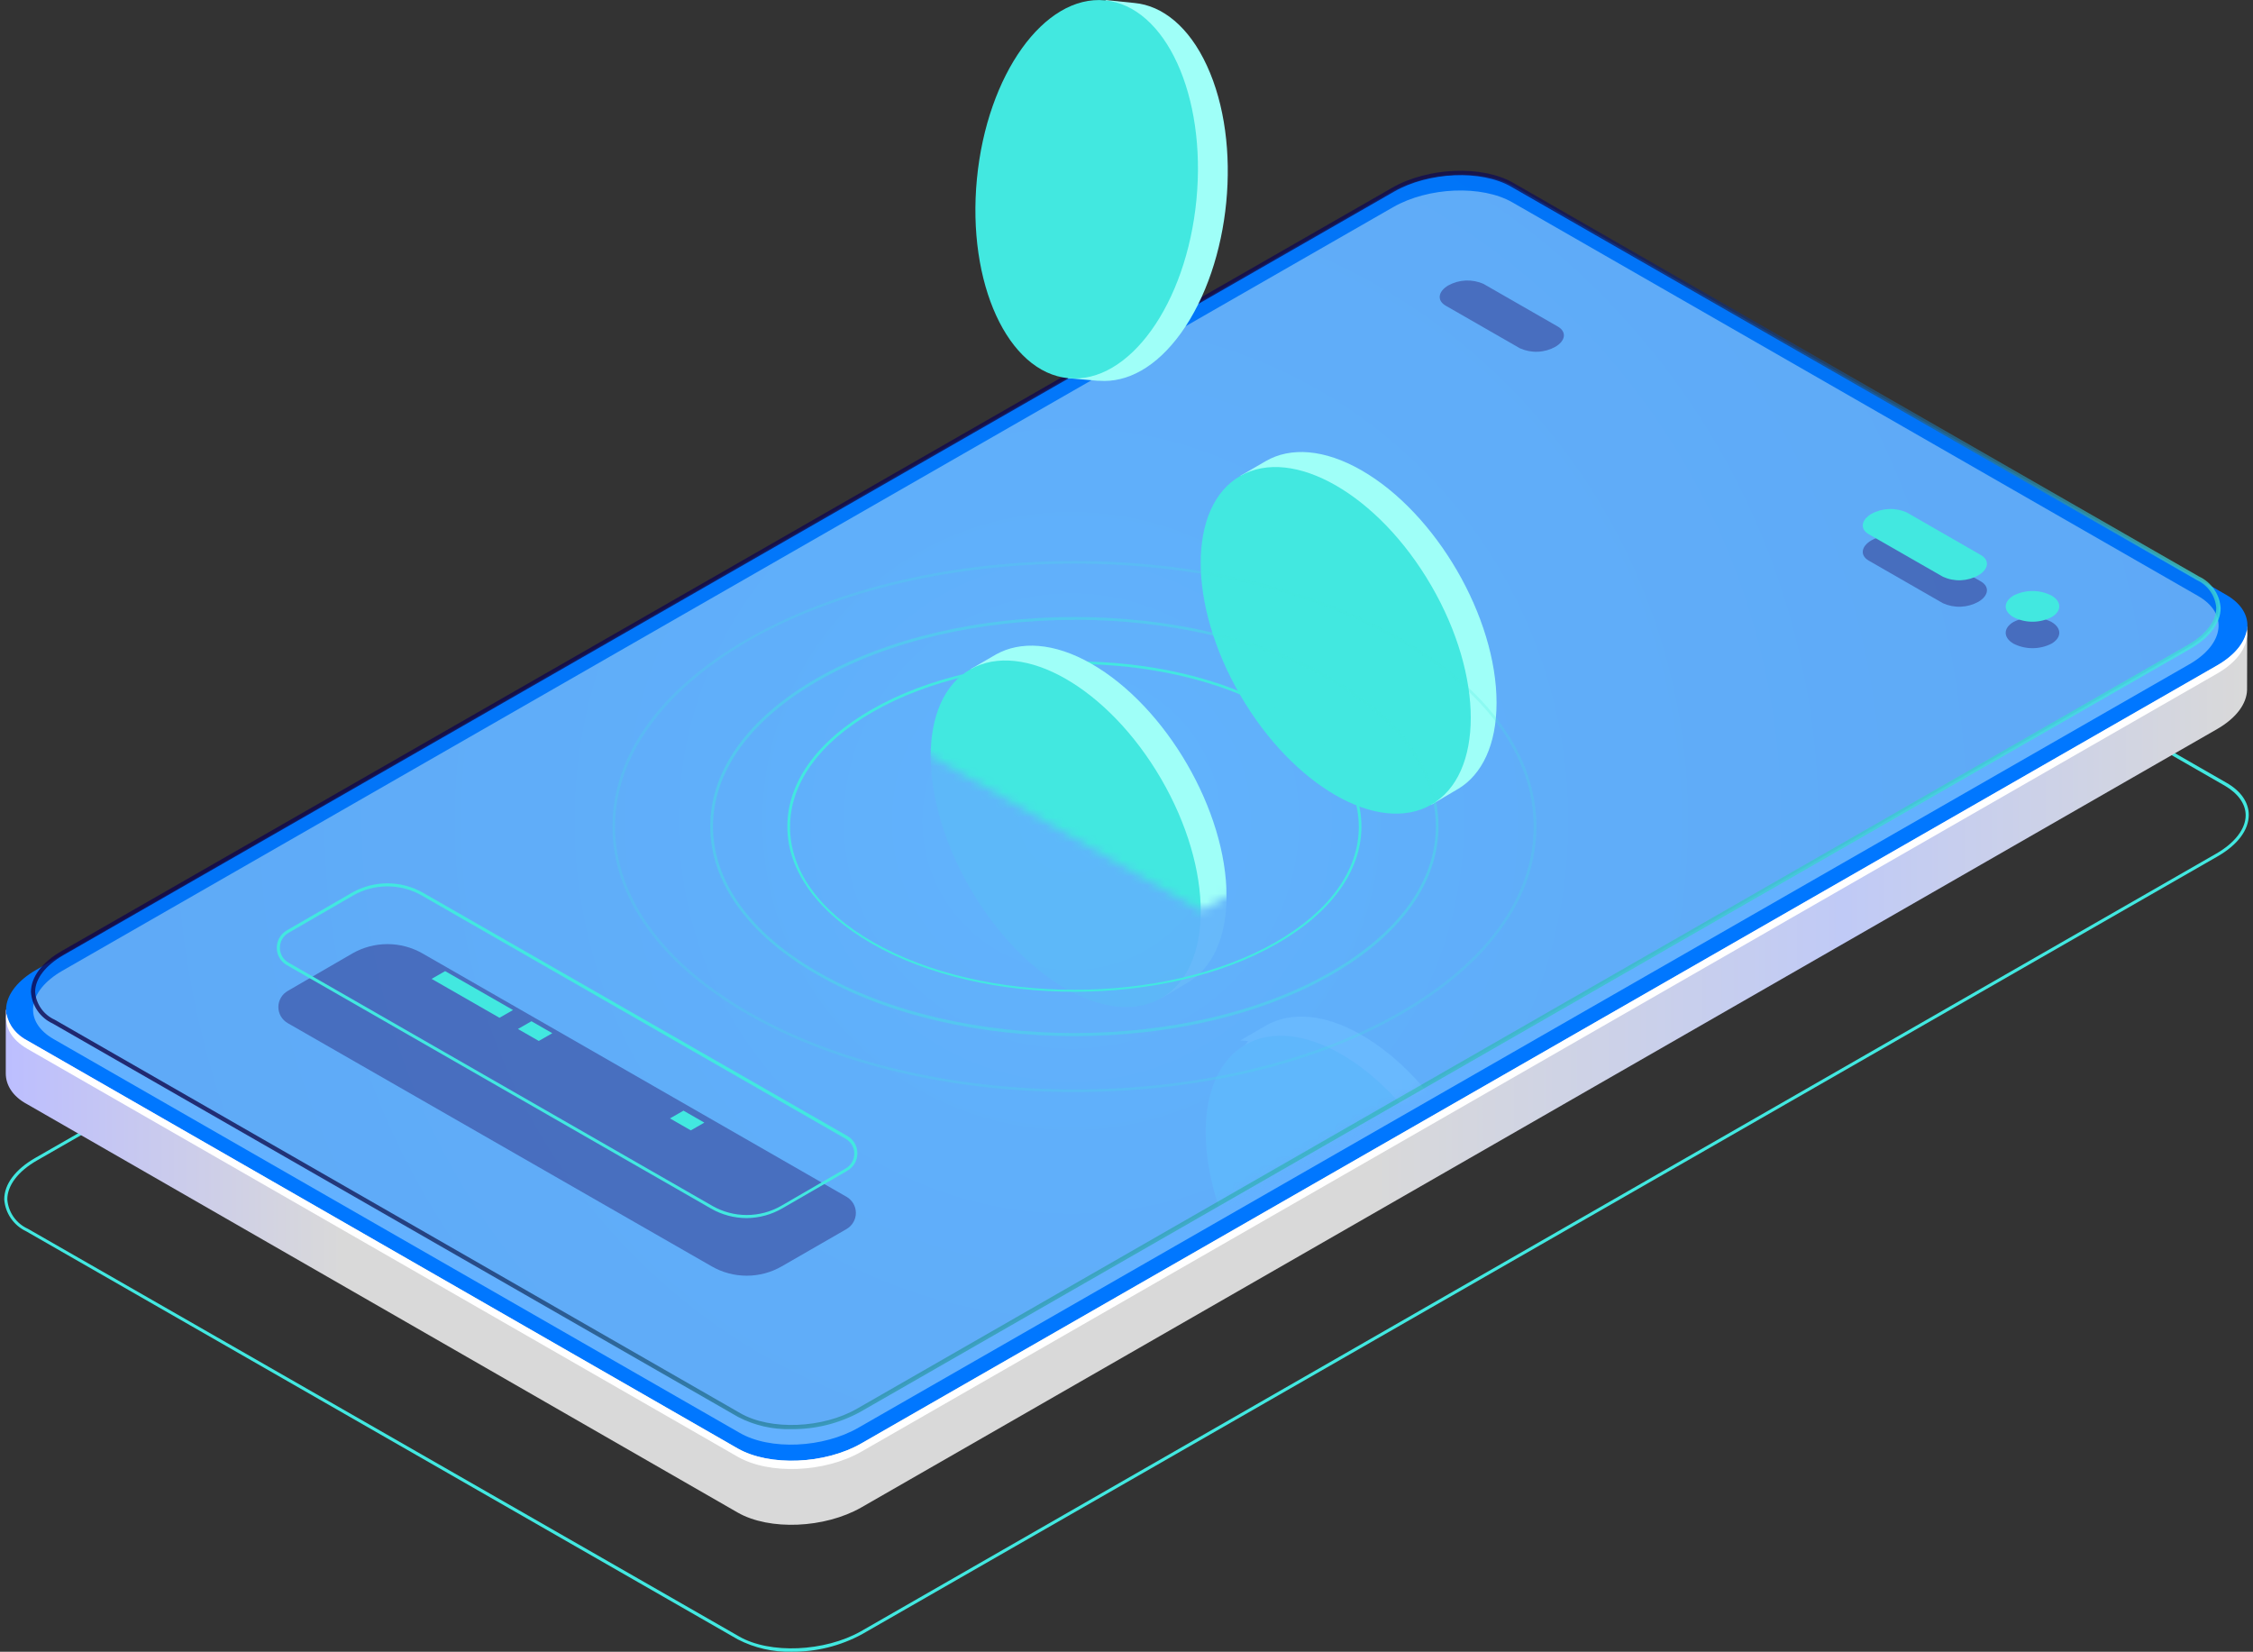<svg width="266" height="195" viewBox="0 0 266 195" fill="none" xmlns="http://www.w3.org/2000/svg">
<rect x="0" y="0" width="266" height="195" fill="#333333" stroke="none"/>
<g clip-path="url(#clip0_62_4)">
<path d="M93.486 195C91.269 195.059 89.073 194.557 87.104 193.541L3.107 145.373C2.374 145.031 1.746 144.5 1.288 143.836C0.829 143.172 0.558 142.398 0.5 141.595C0.5 139.783 1.831 138.043 4.146 136.711L164.219 44.861C168.567 42.36 175.158 42.088 178.96 44.254L262.884 92.421C264.57 93.382 265.5 94.732 265.5 96.2C265.5 98.012 264.16 99.752 261.854 101.084L101.772 192.934C99.232 194.311 96.38 195.022 93.486 195ZM87.25 193.188C90.897 195.299 97.378 195 101.636 192.59L261.662 100.776C263.868 99.507 265.135 97.84 265.135 96.245C265.135 94.904 264.224 93.672 262.701 92.775L178.777 44.571C175.131 42.459 168.649 42.758 164.401 45.169L4.338 137.019C2.132 138.288 0.865 139.955 0.865 141.595C0.918 142.337 1.172 143.05 1.598 143.661C2.025 144.271 2.609 144.756 3.29 145.065L87.25 193.188Z" fill="#42E8E0"/>
<path d="M265.317 73.955L253.257 76.021L178.868 33.335C175.14 31.188 168.622 31.459 164.282 33.933L21.996 115.599L0.682 119.224V126.726C0.682 128.094 1.493 129.444 3.189 130.35L87.104 178.573C90.842 180.711 97.36 180.439 101.69 177.965L261.753 86.079C264.069 84.747 265.263 83.052 265.299 81.43L265.317 73.955Z" fill="url(#paint0_linear_62_4)"/>
<path d="M87.104 171.007L3.235 122.848C-0.494 120.71 -0.029 116.967 4.283 114.494L164.31 22.652C168.622 20.179 175.14 19.934 178.896 22.054L262.82 70.213C266.558 72.351 266.084 76.094 261.781 78.567L101.69 170.409C97.378 172.882 90.86 173.154 87.104 171.007Z" fill="#0077FF"/>
<path d="M261.753 78.558L101.69 170.409C97.378 172.882 90.86 173.127 87.104 171.007L3.235 122.848C2.607 122.544 2.057 122.101 1.629 121.553C1.201 121.004 0.905 120.366 0.764 119.686C0.527 121.226 1.339 122.73 3.235 123.827L87.104 171.985C90.842 174.124 97.36 173.861 101.69 171.387L261.753 79.528C264.333 78.051 265.527 76.112 265.272 74.345C265.044 75.822 263.868 77.344 261.753 78.558Z" fill="white"/>
<path opacity="0.51" d="M87.296 169.14L6.353 122.685C2.706 120.61 3.199 116.995 7.365 114.603L164.465 24.465C168.631 22.072 174.939 21.819 178.549 23.885L259.483 70.34C263.13 72.415 262.647 76.039 258.471 78.431L101.38 168.533C97.214 170.952 90.906 171.251 87.296 169.14Z" fill="#C2E9FF"/>
<path style="mix-blend-mode:lighten" opacity="0.8" d="M93.413 168.723C91.24 168.783 89.087 168.291 87.159 167.292L6.225 120.836C5.498 120.502 4.875 119.978 4.423 119.321C3.971 118.664 3.705 117.898 3.654 117.103C3.654 115.355 4.967 113.606 7.237 112.301L164.337 22.181C168.567 19.744 175.003 19.463 178.686 21.601L259.62 68.056C260.345 68.393 260.965 68.917 261.416 69.574C261.866 70.231 262.131 70.996 262.182 71.79C262.182 73.529 260.878 75.287 258.608 76.592L101.508 166.721C99.026 168.064 96.239 168.753 93.413 168.723ZM87.423 166.848C90.96 168.877 97.16 168.66 101.253 166.268L258.344 76.112C260.459 74.897 261.662 73.312 261.662 71.762C261.608 71.069 261.37 70.402 260.973 69.829C260.576 69.257 260.034 68.798 259.401 68.501L178.422 22.045C174.885 20.016 168.686 20.278 164.592 22.625L7.501 112.754C5.386 113.959 4.147 115.545 4.147 117.103C4.201 117.805 4.444 118.479 4.85 119.056C5.255 119.633 5.809 120.091 6.453 120.383L87.423 166.848Z" fill="url(#paint1_linear_62_4)"/>
<g opacity="0.1">
<path style="mix-blend-mode:lighten" opacity="0.5" d="M87.296 167.065L6.353 120.61C2.706 118.535 3.199 114.92 7.365 112.528L164.465 22.399C168.631 20.006 174.939 19.753 178.549 21.819L259.483 68.283C263.13 70.349 262.647 73.973 258.471 76.365L101.38 166.485C97.214 168.877 90.906 169.14 87.296 167.065Z" fill="url(#paint2_radial_62_4)"/>
<mask id="mask0_62_4" style="mask-type:luminance" maskUnits="userSpaceOnUse" x="3" y="20" width="259" height="149">
<path d="M87.296 167.065L6.353 120.61C2.706 118.535 3.199 114.92 7.365 112.528L164.465 22.399C168.631 20.006 174.939 19.753 178.549 21.819L259.483 68.283C263.13 70.349 262.647 73.973 258.471 76.365L101.38 166.485C97.214 168.877 90.906 169.14 87.296 167.065Z" fill="white"/>
</mask>
<g mask="url(#mask0_62_4)">
<path d="M176.69 149.623C176.69 139.52 169.552 127.233 160.745 122.186C156.342 119.649 152.349 119.414 149.459 121.081L146.442 122.83L147.354 122.911C145.767 124.85 144.847 127.696 144.847 131.329C144.847 141.432 151.985 153.718 160.782 158.774C163.808 160.505 166.634 161.167 169.05 160.868L168.977 161.674L172.04 159.862L172.168 159.789C174.958 158.104 176.69 154.597 176.69 149.623Z" fill="#9FFFF8"/>
<path d="M169.6 162.314C175.855 158.741 175.879 147.116 169.653 136.35C163.428 125.583 153.31 119.752 147.055 123.325C140.8 126.898 140.776 138.522 147.002 149.289C153.227 160.055 163.345 165.887 169.6 162.314Z" fill="#42E8E0"/>
</g>
</g>
<path opacity="0.4" d="M242.199 75.994C241.507 76.343 240.742 76.524 239.966 76.524C239.189 76.524 238.424 76.343 237.732 75.994C236.492 75.278 236.492 74.136 237.732 73.421C238.424 73.072 239.189 72.89 239.966 72.89C240.742 72.89 241.507 73.072 242.199 73.421C243.439 74.136 243.439 75.278 242.199 75.994Z" fill="#24126A"/>
<path opacity="0.4" d="M225.124 63.626L233.876 68.645C234.942 69.262 234.787 70.34 233.575 71.047C232.941 71.398 232.233 71.597 231.508 71.626C230.783 71.656 230.061 71.517 229.4 71.219L220.639 66.19C219.572 65.574 219.727 64.505 220.94 63.798C221.575 63.445 222.285 63.246 223.011 63.216C223.738 63.186 224.462 63.327 225.124 63.626Z" fill="#24126A"/>
<path opacity="0.4" d="M175.167 33.525L183.928 38.554C184.995 39.17 184.84 40.239 183.627 40.946C182.993 41.297 182.285 41.496 181.56 41.526C180.835 41.556 180.113 41.416 179.452 41.118L170.691 36.09C169.625 35.483 169.78 34.404 170.992 33.697C171.626 33.346 172.334 33.148 173.059 33.118C173.784 33.088 174.506 33.227 175.167 33.525Z" fill="#24126A"/>
<path d="M242.199 72.868C241.507 73.217 240.742 73.398 239.966 73.398C239.189 73.398 238.424 73.217 237.732 72.868C236.492 72.161 236.492 71.056 237.732 70.304C238.424 69.955 239.189 69.773 239.966 69.773C240.742 69.773 241.507 69.955 242.199 70.304C243.439 71.01 243.439 72.161 242.199 72.868Z" fill="#42E8E0"/>
<path d="M225.124 60.5L233.876 65.529C234.942 66.145 234.787 67.214 233.575 67.921C232.942 68.274 232.234 68.474 231.508 68.504C230.783 68.534 230.06 68.393 229.4 68.093L220.639 63.073C219.572 62.457 219.727 61.388 220.94 60.672C221.576 60.321 222.285 60.123 223.012 60.093C223.738 60.063 224.461 60.203 225.124 60.5Z" fill="#42E8E0"/>
<path d="M176.69 82.971C176.69 72.868 169.552 60.581 160.745 55.525C156.342 52.997 152.349 52.762 149.459 54.429L146.442 56.178L147.354 56.259C145.767 58.189 144.847 61.043 144.847 64.677C144.847 74.78 151.985 87.066 160.782 92.113C163.808 93.853 166.634 94.505 169.05 94.206L168.977 95.013L172.04 93.201L172.168 93.128C174.958 91.452 176.69 87.936 176.69 82.971Z" fill="#9FFFF8"/>
<path d="M168.975 95.003C175.202 91.43 175.202 79.845 168.977 69.128C162.751 58.411 152.657 52.619 146.431 56.192C140.204 59.765 140.203 71.35 146.429 82.067C152.654 92.784 162.749 98.576 168.975 95.003Z" fill="#42E8E0"/>
<path d="M139.45 39.297C145.348 31.07 146.743 16.953 142.495 7.756C140.38 3.153 137.244 0.661 133.944 0.353L130.47 0L131.136 0.571C128.711 1.232 126.295 3.017 124.171 6.007C118.273 14.235 116.878 28.361 121.126 37.548C122.576 40.711 124.49 42.876 126.596 44.027L126.067 44.643L129.595 44.951H129.778C133.087 45.205 136.542 43.347 139.45 39.297Z" fill="#9FFFF8"/>
<path d="M141.257 23.583C142.448 11.265 137.612 0.724 130.456 0.041C123.299 -0.643 116.532 8.789 115.34 21.108C114.149 33.426 118.985 43.967 126.142 44.65C133.299 45.334 140.066 35.902 141.257 23.583Z" fill="#42E8E0"/>
<g opacity="0.1">
<path d="M144.81 105.813C144.81 95.71 137.672 83.424 128.866 78.368C124.454 75.84 120.461 75.65 117.58 77.272L114.562 79.02L115.474 79.102C113.888 81.041 112.958 83.886 112.958 87.519C112.958 97.622 120.096 109.909 128.902 114.965C131.929 116.696 134.755 117.357 137.162 117.058L137.098 117.855L140.161 116.043L140.279 115.971C143.078 114.294 144.81 110.788 144.81 105.813Z" fill="#9FFFF8"/>
<path d="M137.096 117.843C143.322 114.27 143.323 102.686 137.097 91.968C130.872 81.251 120.778 75.459 114.551 79.032C108.325 82.605 108.324 94.19 114.55 104.907C120.775 115.625 130.869 121.416 137.096 117.843Z" fill="#42E8E0"/>
</g>
<path opacity="0.4" d="M126.851 122.322C115.857 122.322 104.854 119.921 96.485 115.074C88.344 110.407 83.859 104.201 83.859 97.559C83.859 90.917 88.344 84.72 96.485 80.044C113.222 70.44 140.471 70.44 157.217 80.044C165.358 84.72 169.843 90.917 169.834 97.559C169.825 104.201 165.358 110.407 157.217 115.074C148.839 119.903 137.845 122.322 126.851 122.322ZM126.851 73.185C115.912 73.185 104.972 75.577 96.64 80.352C88.599 84.964 84.178 91.089 84.178 97.568C84.178 104.047 88.599 110.199 96.64 114.784C113.295 124.352 140.398 124.352 157.053 114.784C165.094 110.172 169.524 104.056 169.524 97.568C169.524 91.08 165.094 84.937 157.053 80.352C148.73 75.559 137.791 73.167 126.851 73.167V73.185Z" fill="#42E8E0"/>
<path opacity="0.2" d="M126.851 128.928C112.894 128.928 98.937 125.883 88.317 119.785C77.988 113.859 72.309 106.013 72.309 97.577C72.309 89.141 77.988 81.267 88.317 75.378C109.558 63.182 144.135 63.182 165.385 75.378C175.705 81.304 181.394 89.187 181.394 97.577C181.394 105.967 175.705 113.887 165.385 119.785C154.765 125.883 140.808 128.928 126.851 128.928ZM126.851 66.543C112.949 66.543 99.056 69.579 88.472 75.604C78.252 81.548 72.618 89.304 72.618 97.577C72.618 105.85 78.252 113.642 88.472 119.513C109.63 131.655 144.081 131.655 165.221 119.513C175.45 113.651 181.074 105.859 181.074 97.577C181.074 89.295 175.45 81.548 165.221 75.65C154.646 69.579 140.744 66.543 126.851 66.543Z" fill="#42E8E0"/>
<path d="M126.851 117.085C118.182 117.085 109.53 115.191 102.921 111.404C96.54 107.716 92.957 102.805 92.957 97.577C92.957 92.349 96.494 87.438 102.921 83.759C116.112 76.184 137.563 76.184 150.781 83.759C157.163 87.438 160.736 92.349 160.736 97.577C160.736 102.805 157.199 107.716 150.781 111.404C144.181 115.191 135.512 117.085 126.851 117.085ZM126.851 78.386C118.236 78.386 109.631 80.271 103.076 84.031C96.758 87.655 93.276 92.467 93.276 97.622C93.276 102.778 96.758 107.589 103.076 111.214C116.185 118.734 137.517 118.734 150.626 111.214C156.944 107.589 160.426 102.778 160.426 97.622C160.426 92.467 156.944 87.655 150.617 84.031C144.063 80.271 135.42 78.386 126.851 78.386Z" fill="#42E8E0"/>
<mask id="mask1_62_4" style="mask-type:luminance" maskUnits="userSpaceOnUse" x="101" y="40" width="51" height="68">
<path d="M151.811 101.808L141.792 107.544L101.891 84.656V40.62L151.811 69.262V101.808Z" fill="white"/>
</mask>
<g mask="url(#mask1_62_4)">
<path d="M144.81 105.813C144.81 95.71 137.672 83.424 128.865 78.368C124.453 75.84 120.46 75.65 117.579 77.272L114.562 79.02L115.474 79.102C113.887 81.041 112.958 83.886 112.958 87.519C112.958 97.622 120.096 109.909 128.902 114.965C131.928 116.696 134.754 117.357 137.161 117.058L137.097 117.855L140.16 116.043L140.279 115.971C143.078 114.294 144.81 110.788 144.81 105.813Z" fill="#9FFFF8"/>
<path d="M137.095 117.843C143.322 114.27 143.322 102.686 137.097 91.968C130.871 81.251 120.777 75.459 114.551 79.032C108.324 82.605 108.324 94.19 114.549 104.907C120.775 115.625 130.869 121.416 137.095 117.843Z" fill="#42E8E0"/>
</g>
<path opacity="0.4" d="M84.032 149.505L33.975 120.791C33.638 120.599 33.358 120.322 33.163 119.988C32.968 119.654 32.865 119.274 32.865 118.888C32.865 118.502 32.968 118.123 33.163 117.789C33.358 117.454 33.638 117.177 33.975 116.985L41.614 112.555C42.871 111.838 44.295 111.46 45.744 111.46C47.193 111.46 48.617 111.838 49.874 112.555L99.94 141.287C100.277 141.48 100.557 141.758 100.752 142.093C100.946 142.428 101.049 142.808 101.049 143.194C101.049 143.581 100.946 143.961 100.752 144.296C100.557 144.63 100.277 144.908 99.94 145.102L92.292 149.505C91.036 150.227 89.612 150.606 88.162 150.606C86.712 150.606 85.287 150.227 84.032 149.505Z" fill="#24126A"/>
<path d="M58.972 120.157L50.959 115.563L52.554 114.648L60.567 119.242L58.972 120.157Z" fill="#42E8E0"/>
<path d="M81.561 133.449L79.1 132.036L80.695 131.121L83.157 132.534L81.561 133.449Z" fill="#42E8E0"/>
<path d="M63.612 122.893L61.15 121.48L62.746 120.565L65.207 121.978L63.612 122.893Z" fill="#42E8E0"/>
<path d="M88.162 143.806C86.683 143.805 85.231 143.417 83.95 142.682L33.884 113.95C33.516 113.746 33.211 113.447 32.999 113.085C32.787 112.723 32.677 112.312 32.68 111.893C32.678 111.474 32.788 111.061 32.999 110.698C33.211 110.334 33.516 110.034 33.884 109.827L41.523 105.406C42.807 104.671 44.262 104.284 45.744 104.284C47.225 104.284 48.681 104.671 49.965 105.406L100.031 134.102C100.396 134.308 100.699 134.607 100.909 134.969C101.119 135.33 101.228 135.741 101.225 136.158C101.227 136.577 101.117 136.988 100.908 137.351C100.698 137.714 100.396 138.015 100.031 138.224L92.382 142.646C91.102 143.392 89.646 143.792 88.162 143.806ZM45.744 104.644C44.326 104.641 42.933 105.01 41.705 105.714L34.057 110.135C33.748 110.314 33.493 110.57 33.315 110.878C33.137 111.185 33.044 111.534 33.044 111.889C33.044 112.243 33.137 112.592 33.315 112.9C33.493 113.207 33.748 113.463 34.057 113.642L84.123 142.374C85.353 143.073 86.745 143.441 88.162 143.441C89.578 143.441 90.971 143.073 92.2 142.374L99.849 137.943C100.157 137.766 100.413 137.511 100.591 137.204C100.769 136.897 100.863 136.549 100.863 136.195C100.863 135.84 100.769 135.492 100.591 135.185C100.413 134.878 100.157 134.623 99.849 134.446L49.782 105.714C48.554 105.011 47.161 104.643 45.744 104.644Z" fill="#42E8E0"/>
</g>
<defs>
<linearGradient id="paint0_linear_62_4" x1="0.682" y1="105.949" x2="265.317" y2="105.949" gradientUnits="userSpaceOnUse">
<stop stop-color="#BCBEFF"/>
<stop offset="0.15" stop-color="#D9D9D9"/>
<stop offset="0.39" stop-color="#D9D9D9"/>
<stop offset="0.61" stop-color="#D9D9D9"/>
<stop offset="0.82" stop-color="#C0CAF6"/>
<stop offset="1" stop-color="#D9D9D9"/>
</linearGradient>
<linearGradient id="paint1_linear_62_4" x1="169.862" y1="143.162" x2="96.556" y2="45.301" gradientUnits="userSpaceOnUse">
<stop stop-color="#42E8E0"/>
<stop offset="0.11" stop-color="#37B6BF"/>
<stop offset="0.22" stop-color="#2C87A1"/>
<stop offset="0.34" stop-color="#235F87"/>
<stop offset="0.46" stop-color="#1C3F72"/>
<stop offset="0.58" stop-color="#162561"/>
<stop offset="0.71" stop-color="#121355"/>
<stop offset="0.85" stop-color="#10084E"/>
<stop offset="1" stop-color="#0F054C"/>
</linearGradient>
<radialGradient id="paint2_radial_62_4" cx="0" cy="0" r="1" gradientUnits="userSpaceOnUse" gradientTransform="translate(126.432 96.934) scale(207.13 205.873)">
<stop stop-color="#42E8E0"/>
<stop offset="0.11" stop-color="#37B6BF"/>
<stop offset="0.22" stop-color="#2C87A1"/>
<stop offset="0.34" stop-color="#235F87"/>
<stop offset="0.46" stop-color="#1C3F72"/>
<stop offset="0.58" stop-color="#162561"/>
<stop offset="0.71" stop-color="#121355"/>
<stop offset="0.85" stop-color="#10084E"/>
<stop offset="1" stop-color="#0F054C"/>
</radialGradient>
<clipPath id="clip0_62_4">
<rect width="265" height="195" fill="white" transform="translate(0.5)"/>
</clipPath>
</defs>
</svg>
